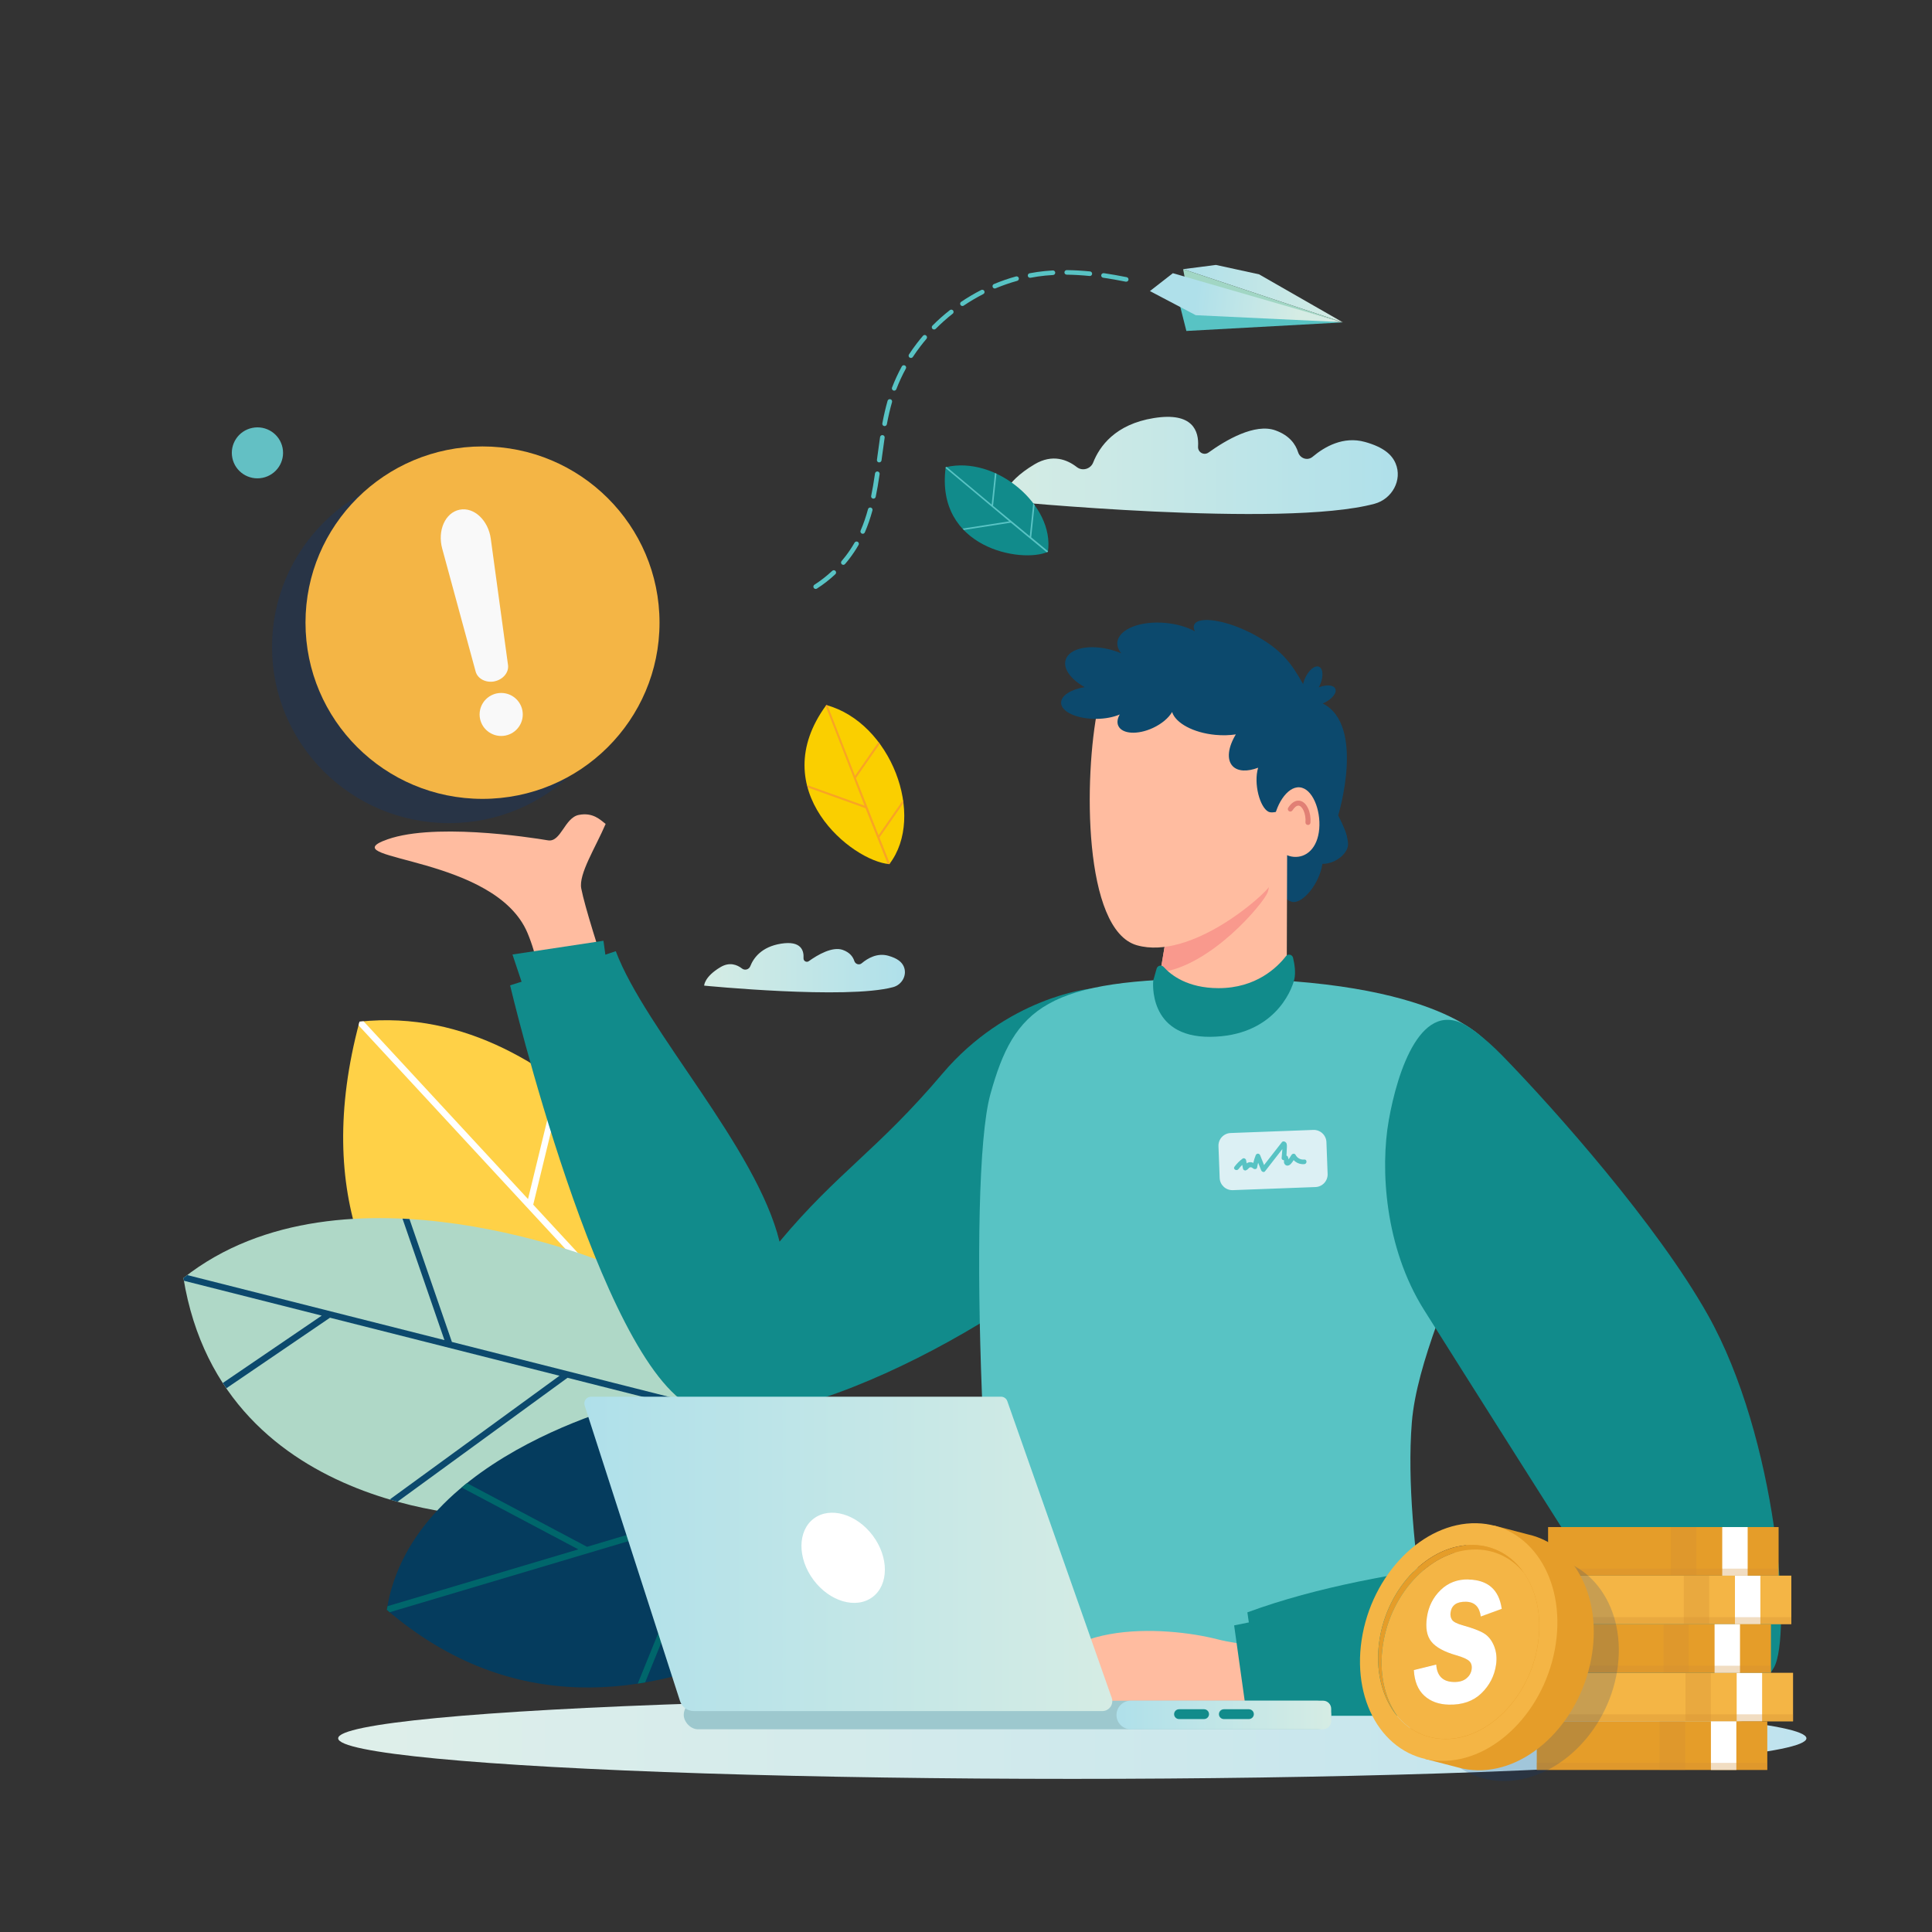 <?xml version="1.0" encoding="UTF-8"?><svg xmlns="http://www.w3.org/2000/svg" xmlns:xlink="http://www.w3.org/1999/xlink" viewBox="0 0 512 512"><rect x="0" y="0" width="512" height="512" fill="#333333" stroke="none"/><defs><style>.cls-1{fill:#053c5e;}.cls-2{fill:#fff;}.cls-3{fill:#0c496d;}.cls-4{isolation:isolate;}.cls-5{fill:#e18075;}.cls-6{fill:#f4b545;}.cls-7{fill:url(#_鍊踑臇_蜸馯鳺艜_4-5);}.cls-8{fill:#58c3c4;}.cls-9{fill:#a1d6c4;}.cls-10{fill:url(#_鍊踑臇_蜸馯鳺艜_8);}.cls-11{fill:#ce8e32;opacity:.3;}.cls-11,.cls-12,.cls-13{mix-blend-mode:multiply;}.cls-14{fill:#00666b;}.cls-15{fill:url(#_鍊踑臇_蜸馯鳺艜_17);}.cls-16{fill:#9dc8ce;}.cls-17{fill:url(#_鍊踑臇_蜸馯鳺艜_4-4);}.cls-18{fill:url(#_鍊踑臇_蜸馯鳺艜_4);}.cls-19{fill:#e59d29;}.cls-20{fill:#dcf0f4;}.cls-21{fill:#118b8b;}.cls-22{fill:#facf00;}.cls-23{fill:#63c0c4;}.cls-24{fill:url(#_鍊踑臇_蜸馯鳺艜_4-2);}.cls-12{opacity:.22;}.cls-12,.cls-13{fill:#003889;}.cls-25{fill:#f9f9f9;}.cls-13{opacity:.18;}.cls-26{fill:#f9a425;}.cls-27{fill:#afd8c7;}.cls-28{fill:#f9998d;}.cls-29{fill:#ffd147;}.cls-30{fill:url(#_鍊踑臇_蜸馯鳺艜_4-3);}.cls-31{fill:#ffbca0;}</style><linearGradient id="_鍊踑臇_蜸馯鳺艜_8" x1="89.63" y1="460.67" x2="478.72" y2="460.67" gradientUnits="userSpaceOnUse"><stop offset="0" stop-color="#dfefea"/><stop offset="1" stop-color="#bfe3ee"/></linearGradient><linearGradient id="_鍊踑臇_蜸馯鳺艜_4" x1="896.75" y1="256.44" x2="949.96" y2="256.44" gradientTransform="translate(-710.15)" gradientUnits="userSpaceOnUse"><stop offset="0" stop-color="#d5ece4"/><stop offset="1" stop-color="#afe0ea"/></linearGradient><linearGradient id="_鍊踑臇_蜸馯鳺艜_4-2" x1="11730.89" y1="454.49" x2="11787.79" y2="454.49" gradientTransform="translate(-11435.01 908.98) scale(1 -1)" xlink:href="#_鍊踑臇_蜸馯鳺艜_4"/><linearGradient id="_鍊踑臇_蜸馯鳺艜_4-3" x1="11788.91" y1="411.8" x2="11928.82" y2="411.8" gradientTransform="translate(12083.68) rotate(-180) scale(1 -1)" xlink:href="#_鍊踑臇_蜸馯鳺艜_4"/><linearGradient id="_鍊踑臇_蜸馯鳺艜_4-4" x1="194.25" y1="123.34" x2="299.07" y2="123.34" gradientTransform="translate(71.36)" xlink:href="#_鍊踑臇_蜸馯鳺艜_4"/><linearGradient id="_鍊踑臇_蜸馯鳺艜_4-5" x1="-1591.24" y1="-784.99" x2="-1547.54" y2="-784.99" gradientTransform="translate(-1315.09 675.01) rotate(-173.34) scale(1 -1)" xlink:href="#_鍊踑臇_蜸馯鳺艜_4"/><linearGradient id="_鍊踑臇_蜸馯鳺艜_17" x1="-1590.96" y1="-781.93" x2="-1539.46" y2="-781.93" gradientTransform="translate(-1315.09 675.01) rotate(-173.34) scale(1 -1)" gradientUnits="userSpaceOnUse"><stop offset=".22" stop-color="#d5ece4"/><stop offset=".76" stop-color="#afe0ea"/></linearGradient></defs><g class="cls-4"><g id="_圖層_1"><ellipse class="cls-10" cx="284.17" cy="460.67" rx="194.55" ry="10.75"/><path class="cls-29" d="m188.08,332.53s-36.5-67.82-92.81-61.78c-25.15,93.71,67.5,118.08,67.5,118.08l25.3-56.3Z"/><path class="cls-2" d="m95.27,270.76c-.09.33-.17.65-.25.97l61.7,66.68-56.78,1.55c.29.56.58,1.12.88,1.66l57.42-1.57,17.81,19.24.75-1.68-35.49-38.36h0s7.75-31.85,7.75-31.85c-.49-.37-.98-.73-1.48-1.09l-7.65,31.45-43.59-47.11c-.36.03-.71.05-1.07.09h0Z"/><path class="cls-27" d="m161.96,335.25s-70.88-30.15-113.35,3.43c10.46,64.09,84.04,63.33,84.04,63.33l61.97-26.4-32.66-40.35Z"/><path class="cls-3" d="m106.67,322.96l11.11,32.18-68.14-17.23c-.34.26-.68.51-1.02.77.04.25.09.49.14.74l36.5,9.23-26.21,17.85c.16.25.33.5.5.75l.45.65,27.45-18.69,60.82,15.38-44.99,32.79c.69.21,1.38.4,2.06.59l45.06-32.84,43.19,10.92,1.05-.45-1.05-1.3-73.83-18.67-11.25-32.58c-.61-.04-1.22-.07-1.83-.1Z"/><path class="cls-1" d="m172.12,370.55s-62.87,13.58-69.62,56.06c66.83,57.34,144.83-23.23,144.83-23.23l-75.21-32.83Z"/><path class="cls-14" d="m102.5,426.61c.26.22.52.43.77.65l83.48-24.86-17.74,43.78c.66-.1,1.31-.21,1.96-.32l17.87-44.08,32.61-9.71-2.4-1.05-63.48,18.9-31.82-16.88c-.48.38-.95.77-1.42,1.16l30.93,16.4-50.57,15.06c-.06.31-.12.62-.17.93h0Z"/><path class="cls-18" d="m186.6,261.2s37.77,3.73,50.09.4c2.35-.63,3.77-3.19,2.83-5.43-.5-1.18-1.63-2.19-4.12-2.89-2.9-.81-5.43.64-7.04,2-.68.57-1.69.23-1.96-.61-.34-1.08-1.17-2.26-3.04-2.93-2.77-1-6.7,1.32-9.01,2.97-.62.45-1.46-.03-1.41-.79.13-2.07-.68-4.68-5.95-3.84-5.21.83-7.31,3.82-8.16,5.98-.34.87-1.45,1.19-2.19.61-1.29-1-3.28-1.81-5.69-.38-4.34,2.58-4.34,4.91-4.34,4.91Z"/><path class="cls-31" d="m101.52,222.89c12.13-5.15,39.12-.97,43.7-.19,3.44.58,4.39-6,8.18-6.74,3.79-.74,5.71,1.34,7.1,2.39-2.69,6.29-7.2,13.28-6.46,17.11,1.86,9.61,14.88,46.8,14.88,46.8,0,0-8.75,19.78-23.98-8.61-2.1-3.91-.08-14.31-5.14-26.39-8.52-20.34-50.44-19.23-38.3-24.38Z"/><polygon class="cls-21" points="160.75 255.31 159.92 249.31 135.81 252.95 140.74 267.72 160.75 255.31"/><path class="cls-21" d="m288.79,262.03s-21.89,2.25-39.1,22.57c-17.21,20.32-27.74,26.02-43.1,44.45-6.09-24.9-35.53-56.1-43.4-76.97-11.95,4.02-28.01,9.05-28.01,9.05,0,0,23.69,99.96,48.54,111.89,24.84,11.93,97.81-30.96,108.01-48.25,10.21-17.28,25.95-65.9-2.94-62.74Z"/><path class="cls-8" d="m394.15,276.42s-11.7-17.1-71.7-17.1c-45.18,0-53.62,7.67-59.99,30.67-6.37,23-1.63,132.71,5.93,164.7h114.06s-10.81-46.45-8.3-77.71c2.52-31.26,37.92-82.13,20-100.56Z"/><path class="cls-20" d="m326.41,299.84h21.92c1.85,0,3.36,1.5,3.36,3.36v8.44c0,1.85-1.5,3.35-3.35,3.35h-21.92c-1.85,0-3.36-1.5-3.36-3.36v-8.44c0-1.85,1.5-3.35,3.35-3.35Z" transform="translate(-11.3 12.88) rotate(-2.15)"/><path class="cls-8" d="m345.65,307.3c-1,.07-1.84-.37-2.31-1.25-.24-.44-.81-.36-1.07,0-.21.29-.48.8-.78,1.2-.06-.32-.18-.69-.2-.73-.09-.15-.21-.23-.36-.27.04-.76.08-1.52.11-2.29.02-.55.02-1.13-.55-1.4-.22-.11-.58-.13-.75.1-1.58,2.03-3.17,4.06-4.75,6.09-.34-.86-.69-1.72-1.03-2.58-.23-.58-.96-.59-1.19,0-.26.66-.47,1.33-.63,2.02-.29-.15-.61-.23-.97-.2-.29.03-.55.13-.78.32-.06-.3-.11-.6-.17-.9-.07-.36-.6-.6-.91-.37-.84.62-1.54,1.32-2.16,2.16-.47.64.6,1.25,1.07.62.3-.4.63-.77.99-1.11.06.34.13.68.2,1.02.06.3.47.55.76.43.3-.13.49-.25.7-.5.4-.48.79-.39,1.25,0,.32.27.95.22,1.03-.27.07-.42.17-.84.28-1.25.26.66.53,1.33.79,1.99.15.37.72.68,1.03.27,1.53-1.96,3.06-3.92,4.59-5.89-.06.89-.18,2.17-.19,2.37-.02.38.3.59.63.6,0,.27-.06.59.06.83.15.32.42.57.79.59.7.04,1.26-.75,1.7-1.46.72.75,1.73,1.15,2.81,1.07.79-.06.8-1.29,0-1.23Z"/><path class="cls-3" d="m342.43,219.65h13.83c.58,1.49,1.07,3.16.97,4.37-.17,2.15-3.22,4.92-6.78,4.92-.78,5.31-5.31,10.75-8.1,10.05-3.12-.78-4.42-6.3-2.9-12.32.62-2.47,1.79-4.98,2.97-7.01Z"/><path class="cls-31" d="m341.12,220.83l-.11,34.65s-10.04,15.04-21.8,12.61c-11.76-2.43-12.25-7.19-12.25-7.19l3.47-20.9,30.69-19.17Z"/><path class="cls-28" d="m310.43,240l25.66-16.03c.32,3.6.74,10.24-.15,12.53-1.13,2.91-14.92,19.45-28.44,21.19l2.94-17.69Z"/><path class="cls-21" d="m340.76,253.41c.56-.72,1.69-.48,1.91.4.4,1.65.75,3.9.34,5.7-.75,3.23-5.61,15.13-22.31,15.26-16.7.12-15.08-14.89-15.08-14.89l.9-3.19c.23-.82,1.29-1.08,1.86-.44,1.94,2.16,6.33,5.62,14.57,5.62,9.92,0,15.52-5.49,17.82-8.45Z"/><path class="cls-31" d="m338.96,219.65s-.45,11.78-2.17,14.77c-1.72,2.99-21.21,20.12-35.49,16.09-14.28-4.04-14.11-44.73-10.33-63.09,11.55-8.07,45.83-4.2,45.83-4.04s10.89,32.79,10.44,32.79-8.28,3.48-8.28,3.48Z"/><path class="cls-3" d="m287.46,182.1c-3.63-2.01-5.76-4.84-5.06-7.21.93-3.16,6.54-4.31,12.52-2.55.77.23,1.52.49,2.22.79-.74-.92-1.12-1.92-1.02-2.92.33-3.47,6.07-5.76,12.82-5.12,3,.28,5.69,1.1,7.73,2.22-.33-.66-.42-1.25-.2-1.75.91-2.06,6.67-1.53,12.89,1.18.54.24,1.07.48,1.59.74.01,0,.02,0,.03.01,0,0,.01,0,.02,0,.59.29,1.16.59,1.7.9,6.96,3.85,9.52,7.33,12.63,12.91.11-.49.27-1.01.5-1.53.96-2.17,2.63-3.55,3.73-3.07,1.1.48,1.21,2.63.25,4.81-.1.23-.21.44-.32.65,2-.79,3.9-.67,4.37.34.51,1.08-.83,2.78-2.99,3.78-.11.05-.22.1-.33.14,11.42,5.79,4.09,29.69,4.09,29.69,0,0,1.65,2.99,2.33,5.64h-15.64c1.02-2.09,2.19-3.93,3.11-5.1-.48-.78-.9-1.41-1.23-1.78-1.21-1.36-5.42,1.08-7.06.24-2.25-1.15-3.98-7.43-2.72-11.66-2.84,1.08-5.38,1.02-6.76-.43-1.65-1.74-1.19-5.02.85-8.4-1.66.25-3.5.31-5.42.13-5.85-.55-10.54-3.12-11.47-6.06-.9,1.55-2.71,3.12-5.07,4.22-4.04,1.88-8.15,1.64-9.17-.53-.42-.89-.25-1.96.37-3.04-1.64.71-3.82,1.15-6.22,1.17-5.13.04-9.31-1.88-9.33-4.27-.01-1.91,2.61-3.54,6.27-4.15Z"/><path class="cls-31" d="m337.42,218.64c-.44,5.09,2.05,8.14,5.41,8.43,3.37.29,6.34-2.3,6.78-7.39.44-5.09-1.82-10.74-5.19-11.03-3.37-.29-6.57,4.9-7.01,9.98Z"/><path class="cls-5" d="m346.63,218.63c.34,0,.63-.26.66-.61.11-1.27-.11-2.63-.6-3.72-.57-1.28-1.43-2.03-2.42-2.12-1.04-.09-2.09.6-2.89,1.89-.19.31-.09.72.22.91.31.19.72.09.92-.22.51-.83,1.12-1.3,1.63-1.26.47.04.96.54,1.32,1.33.39.88.58,2.03.49,3.07-.03.37.24.69.61.72.02,0,.04,0,.06,0Z"/><path class="cls-31" d="m344.88,434.39s-9.3,3.34-22.4,0c-13.09-3.34-46.45-6.06-49.04,17.74,17.06,0,60.82,0,60.82,0l10.62-17.74Z"/><polygon class="cls-21" points="333.77 429.38 327.06 430.75 330.41 454.69 341.99 454.69 333.77 429.38"/><path class="cls-21" d="m389.34,272.27c-12.62-8.45-19.02,11.71-21.3,24.6-2.28,12.89-1.07,33.66,9.29,50.18,10.36,16.53,41.13,65.04,41.13,65.04,0,0-50.87,1.55-87.89,15.2,1.37,9.7,3.96,27.39,3.96,27.39,0,0,69.61,0,94.28,0s36.4-4.23,41.28-12.72c4.87-8.49.91-60.8-17.52-93.55-13.38-23.77-40.39-54.24-54.34-68.56-5.27-5.41-8.9-7.59-8.9-7.59Z"/><rect class="cls-16" x="181.19" y="450.7" width="171.59" height="7.57" rx="3.79" ry="3.79" transform="translate(533.98 908.98) rotate(180)"/><path class="cls-24" d="m298.03,450.7h50.97c2.09,0,3.79,1.7,3.79,3.79h0c0,2.09-1.7,3.79-3.79,3.79h-50.97c-1.18,0-2.14-.96-2.14-2.14v-3.29c0-1.18.96-2.14,2.14-2.14Z" transform="translate(648.67 908.98) rotate(180)"/><path class="cls-21" d="m312.46,455.57h6.63c.72,0,1.31-.59,1.31-1.3h0c0-.72-.59-1.3-1.31-1.3h-6.63c-.72,0-1.31.59-1.31,1.3h0c0,.72.59,1.3,1.31,1.3Z"/><path class="cls-21" d="m324.34,455.57h6.63c.72,0,1.31-.59,1.31-1.3h0c0-.72-.59-1.3-1.31-1.3h-6.63c-.72,0-1.31.59-1.31,1.3h0c0,.72.59,1.3,1.31,1.3Z"/><path class="cls-30" d="m156.65,370.14h108.64c.74,0,1.4.47,1.65,1.16l27.68,78.65c.6,1.71-.67,3.5-2.49,3.5h-108.26c-1.67,0-3.15-1.07-3.66-2.66l-25.27-78.31c-.37-1.16.49-2.34,1.71-2.34Z"/><ellipse class="cls-2" cx="223.43" cy="412.86" rx="9.81" ry="12.99" transform="translate(-202.67 215.86) rotate(-36.77)"/><path class="cls-17" d="m265.61,132.71s74.4,7.34,98.67.79c4.62-1.25,7.43-6.29,5.57-10.69-.98-2.33-3.2-4.32-8.12-5.69-5.72-1.6-10.7,1.26-13.87,3.93-1.34,1.13-3.33.46-3.85-1.21-.68-2.14-2.3-4.45-5.99-5.78-5.46-1.98-13.19,2.59-17.74,5.86-1.23.88-2.88-.06-2.78-1.57.26-4.08-1.34-9.23-11.72-7.56-10.26,1.64-14.4,7.53-16.08,11.79-.68,1.72-2.86,2.34-4.32,1.21-2.54-1.98-6.45-3.57-11.2-.75-8.56,5.08-8.56,9.67-8.56,9.67Z"/><polygon class="cls-7" points="355.9 85.44 333.66 72.7 322.23 70.21 313.54 71.33 355.9 85.44"/><polyline class="cls-9" points="355.9 85.44 314.03 73.93 313.54 71.33"/><polygon class="cls-8" points="312.7 81.09 312.75 81.18 314.4 87.71 355.79 85.44 312.7 81.09"/><polygon class="cls-15" points="304.74 77.14 310.82 72.4 355.63 85.37 316.89 83.53 304.74 77.14"/><path class="cls-8" d="m292.53,72.39c1.9.28,3.88.63,6.05,1.06.33.07.54.39.48.72-.07.33-.39.54-.72.48-2.15-.43-4.11-.78-5.99-1.05-.11-.02-.2-.06-.28-.12-.17-.13-.27-.34-.23-.57.05-.33.36-.56.69-.51Z"/><path class="cls-8" d="m282.33,72.67c-.15-.11-.24-.29-.24-.49,0-.34.28-.61.62-.6,1.96.02,4.03.14,6.16.35.34.03.58.33.55.67-.03.33-.33.58-.67.54-2.09-.21-4.12-.33-6.04-.35-.14,0-.26-.05-.37-.13Z"/><path class="cls-8" d="m220.55,151.28c.25-.23.63-.23.86.03.23.24.22.63-.03.86-1.51,1.41-3.15,2.7-4.89,3.81-.22.14-.5.12-.7-.03-.05-.04-.1-.09-.14-.15-.18-.28-.1-.66.18-.84,1.68-1.08,3.26-2.31,4.72-3.68Z"/><path class="cls-8" d="m223.1,149.55c-.26-.22-.29-.6-.07-.86.35-.41.7-.84,1.03-1.27.89-1.15,1.7-2.37,2.41-3.61.17-.29.54-.39.83-.23.29.16.4.54.23.83-.74,1.29-1.58,2.56-2.51,3.75-.34.45-.7.88-1.07,1.31-.21.25-.58.29-.84.09,0,0-.02-.01-.02-.02Z"/><path class="cls-8" d="m228.39,141.4s-.09-.05-.13-.08c-.22-.17-.3-.46-.19-.72.76-1.74,1.4-3.59,1.96-5.66.09-.32.42-.52.75-.43.32.09.52.42.43.75-.58,2.12-1.24,4.03-2.02,5.83-.13.31-.49.45-.8.32Z"/><path class="cls-8" d="m245.53,89.79c-.52.61-1.03,1.23-1.51,1.86-.74.96-1.44,1.95-2.1,2.94-.18.28-.56.36-.85.18-.01,0-.03-.02-.04-.03-.25-.19-.31-.55-.14-.81.67-1.02,1.39-2.04,2.15-3.02.5-.65,1.02-1.29,1.55-1.91.22-.26.59-.32.86-.07.26.22.29.6.07.86Z"/><path class="cls-8" d="m240.06,97.69c-.97,1.76-1.81,3.6-2.52,5.45-.12.31-.47.47-.79.35-.06-.02-.11-.05-.15-.09-.21-.16-.3-.44-.2-.7.73-1.9,1.6-3.78,2.59-5.6.16-.3.53-.4.83-.24.29.16.41.53.24.83Z"/><path class="cls-8" d="m252.48,83.13c-1.58,1.24-3.09,2.59-4.5,4.01-.22.22-.57.24-.81.06-.02-.02-.04-.03-.06-.05-.24-.24-.24-.62,0-.86,1.44-1.45,2.99-2.83,4.61-4.1.26-.21.65-.17.86.1.21.26.16.65-.1.85Z"/><path class="cls-8" d="m263.87,76.41c-.21.09-.44.05-.61-.08-.08-.06-.15-.15-.19-.25-.13-.31.01-.67.33-.8,1.91-.8,3.87-1.48,5.84-2.02.33-.09.66.1.75.42.09.32-.1.66-.43.75-1.92.53-3.83,1.19-5.69,1.97Z"/><path class="cls-8" d="m232.92,122.54c-.11-.01-.21-.06-.29-.12-.17-.13-.26-.34-.23-.56l.1-.76c.23-1.76.47-3.52.73-5.28.05-.33.36-.56.7-.51.33.05.56.36.51.69-.26,1.75-.5,3.5-.73,5.25l-.1.76c-.04.33-.35.57-.69.52Z"/><path class="cls-8" d="m255.4,80.99c-.22.15-.51.13-.72-.02-.05-.04-.1-.09-.13-.14-.19-.28-.12-.66.16-.84,1.71-1.15,3.5-2.21,5.32-3.14.3-.15.67-.03.82.26.15.3.04.67-.27.82-1.78.91-3.52,1.94-5.19,3.06Z"/><path class="cls-8" d="m232.59,124.95c.34.05.57.36.52.69-.34,2.36-.67,4.28-1.04,6.03-.07.33-.39.54-.72.47-.09-.02-.18-.06-.25-.11-.18-.14-.28-.37-.23-.61.36-1.73.68-3.62,1.02-5.96.05-.33.36-.56.69-.52Z"/><path class="cls-8" d="m235.98,105.8c.32.09.51.43.42.75-.51,1.78-.96,3.7-1.37,5.87-.06.33-.38.55-.71.49-.1-.02-.19-.06-.26-.12-.18-.13-.27-.36-.23-.59.41-2.21.87-4.16,1.39-5.98.09-.32.43-.51.76-.42Z"/><path class="cls-8" d="m276.85,71.84c.72-.07,1.43-.13,2.15-.17.34-.02.63.24.65.57.02.34-.24.62-.57.64-.7.04-1.4.09-2.09.16-1.29.13-2.6.32-3.89.57-.18.03-.35-.01-.49-.11-.11-.09-.2-.22-.23-.37-.06-.33.15-.65.48-.71,1.32-.25,2.67-.45,4-.58Z"/><path class="cls-22" d="m218.98,186.85c-16.6,22.59,6.88,41.39,16.71,42.15,9.77-12.75.38-37.52-16.71-42.15Z"/><path class="cls-26" d="m233.07,221.94l6.36-9.15c-.03-.26-.07-.52-.11-.77l-6.49,9.33-6.01-15.15h0s6.33-9.1,6.33-9.1c-.11-.15-.22-.3-.33-.45l-6.23,8.95-7.29-18.67c-.1-.03-.21-.06-.31-.09,0,0,0,0,0,0h0c-.06.09-.12.17-.18.26l10.31,26.42-15.21-5.46c.05.21.1.41.15.62l15.31,5.5,5.9,14.78c.15.02.29.03.43.04.04-.05.08-.1.11-.15l-2.74-6.91Z"/><path class="cls-21" d="m250.62,123.81c-2.83,21.47,20.12,25.54,27.08,22.43,1.87-12.27-13.75-25.6-27.08-22.43Z"/><path class="cls-8" d="m273.28,142.42l.9-8.56c-.12-.16-.24-.33-.36-.49l-.92,8.74-9.73-8.06h0s.9-8.52.9-8.52c-.13-.06-.26-.12-.39-.18l-.88,8.38-11.92-9.97c-.08.02-.16.03-.25.05,0,0,0,0,0,0h0c-.01.08-.02.16-.03.24l16.87,14.11-12.36,1.92c.11.12.22.24.33.36l12.44-1.93,9.52,7.85c.11-.04.21-.08.31-.13,0-.05.01-.1.02-.15l-4.44-3.68Z"/><rect class="cls-6" x="414.09" y="443.31" width="61.09" height="12.87"/><rect class="cls-2" x="460.24" y="443.31" width="6.74" height="12.87"/><rect class="cls-11" x="446.66" y="443.31" width="6.74" height="12.87"/><rect class="cls-11" x="414.09" y="454.31" width="61.09" height="1.87"/><rect class="cls-6" x="413.63" y="417.56" width="61.09" height="12.87"/><rect class="cls-2" x="459.78" y="417.56" width="6.74" height="12.87"/><rect class="cls-11" x="446.21" y="417.56" width="6.74" height="12.87"/><rect class="cls-11" x="413.63" y="428.57" width="61.09" height="1.87"/><rect class="cls-19" x="408.23" y="430.44" width="61.09" height="12.87"/><rect class="cls-2" x="454.38" y="430.44" width="6.74" height="12.87"/><rect class="cls-11" x="440.81" y="430.44" width="6.74" height="12.87"/><rect class="cls-11" x="408.23" y="441.44" width="61.09" height="1.87"/><rect class="cls-19" x="410.26" y="404.69" width="61.09" height="12.87"/><rect class="cls-2" x="456.41" y="404.69" width="6.74" height="12.87"/><rect class="cls-11" x="442.84" y="404.69" width="6.74" height="12.87"/><rect class="cls-11" x="410.26" y="415.7" width="61.09" height="1.87"/><rect class="cls-19" x="407.26" y="456.18" width="61.09" height="12.87"/><rect class="cls-2" x="453.41" y="456.18" width="6.74" height="12.87"/><rect class="cls-11" x="439.83" y="456.18" width="6.74" height="12.87"/><rect class="cls-11" x="407.26" y="467.18" width="61.09" height="1.87"/><path class="cls-13" d="m407.58,412.45c-14.21-.28-27.85,12.82-30.46,29.26-2.61,16.44,6.79,30,21,30.28,14.21.28,27.84-12.82,30.45-29.26,2.61-16.44-6.79-30-21-30.28Z"/><path class="cls-19" d="m404.87,406.62h0s-8.95-2.34-8.95-2.34l-.75,2.52c-11.97,2.91-22.45,15.29-24.7,30.31-1.67,11.11,1.57,20.97,7.83,26.73l-.67,2.28,8.94,2.32h0c1.56.42,3.2.66,4.91.7,14.21.3,27.84-13.56,30.45-30.95,2.36-15.73-5.1-28.96-17.06-31.57Z"/><path class="cls-6" d="m382.71,460.86c-5.06-.11-9.37-2.39-12.45-6.11-3.98-4.81-5.9-12.03-4.7-20.04,2.13-14.2,13.27-25.52,24.87-25.27,5.59.12,10.28,2.9,13.39,7.35,3.34,4.77,4.86,11.45,3.76,18.81-2.13,14.2-13.27,25.51-24.87,25.27m8.59-57.2c-14.21-.3-27.85,13.56-30.46,30.95-2.61,17.39,6.79,31.73,21,32.03,14.21.3,27.84-13.56,30.45-30.95,2.61-17.39-6.79-31.73-21-32.03"/><path class="cls-19" d="m390.43,409.44c-11.6-.24-22.74,11.07-24.87,25.27-1.2,8.01.72,15.23,4.7,20.04,3.08,3.72,7.39,6,12.45,6.11,11.6.24,22.74-11.07,24.87-25.27-2.13,14.2-13.27,25.51-24.87,25.27-5.06-.11-9.37-2.39-12.45-6.11-3.34-4.77-4.87-11.46-3.77-18.82,2.13-14.2,13.27-25.51,24.87-25.27,5.06.11,9.38,2.39,12.46,6.12-3.11-4.44-7.79-7.23-13.39-7.35"/><path class="cls-6" d="m385.28,445.73c1.41.03,2.51-.28,3.3-.94.79-.65,1.26-1.44,1.4-2.37.14-.94-.06-1.68-.61-2.21-.55-.53-1.69-1.05-3.42-1.54-3.22-.92-5.43-2.13-6.64-3.63-1.2-1.5-1.59-3.67-1.17-6.5.43-2.86,1.64-5.26,3.64-7.19,2-1.93,4.45-2.86,7.36-2.8,5.16.11,8.1,2.7,8.82,7.78l-5.56,2.03c-.32-2.56-1.63-3.87-3.91-3.91-2.44-.05-3.8.89-4.09,2.82-.12.77.01,1.43.39,1.97.38.54,1.34,1.03,2.88,1.46,2.58.72,4.44,1.43,5.59,2.13,1.14.7,2.03,1.81,2.66,3.33.63,1.52.8,3.21.52,5.06-.44,2.91-1.73,5.4-3.88,7.49-2.15,2.08-5.02,3.09-8.61,3.01-2.7-.06-4.88-.86-6.55-2.4-1.67-1.54-2.58-3.8-2.74-6.77l5.94-1.46c.19,3.02,1.75,4.56,4.67,4.62m6.08-35.07c-11.6-.24-22.73,11.07-24.87,25.27-1.1,7.36.42,14.05,3.77,18.82,3.08,3.72,7.39,6,12.45,6.11,11.6.24,22.74-11.07,24.87-25.27,1.1-7.35-.42-14.04-3.76-18.81-3.08-3.73-7.4-6.02-12.46-6.12"/><path class="cls-2" d="m389.15,418.56c-2.91-.06-5.37.87-7.36,2.8-2,1.93-3.21,4.32-3.64,7.19-.42,2.83-.04,5,1.17,6.5,1.2,1.5,3.42,2.71,6.64,3.63,1.73.49,2.87,1.01,3.42,1.54.55.53.75,1.27.61,2.21-.14.93-.6,1.72-1.4,2.37-.79.66-1.89.97-3.3.94-2.92-.06-4.48-1.6-4.67-4.62l-5.94,1.46c.16,2.97,1.07,5.22,2.74,6.77,1.67,1.54,3.85,2.34,6.55,2.4,3.59.08,6.46-.93,8.61-3.01,2.15-2.08,3.44-4.58,3.88-7.49.28-1.86.1-3.54-.52-5.06-.63-1.52-1.51-2.63-2.66-3.33-1.14-.7-3.01-1.41-5.59-2.13-1.54-.43-2.5-.91-2.88-1.46-.37-.55-.5-1.2-.39-1.97.29-1.93,1.65-2.88,4.09-2.82,2.28.05,3.58,1.35,3.91,3.91l5.56-2.03c-.72-5.08-3.66-7.67-8.82-7.78"/><ellipse class="cls-12" cx="119" cy="171.44" rx="46.91" ry="46.7"/><ellipse class="cls-6" cx="127.87" cy="165.01" rx="46.91" ry="46.7"/><path class="cls-25" d="m131.04,180.57h0c-2.24.45-4.47-.67-4.99-2.6l-8.87-32.62c-1.27-4.68.75-9.49,4.62-10.27h0c3.86-.78,7.61,2.87,8.26,7.67l4.57,33.49c.27,1.97-1.35,3.87-3.59,4.32Z"/><ellipse class="cls-25" cx="132.82" cy="189.34" rx="5.72" ry="5.7"/><path class="cls-23" d="m74.88,118.67c-.74-3.66-4.32-6.02-8-5.28s-6.05,4.3-5.31,7.96c.74,3.66,4.32,6.02,8,5.28,3.67-.74,6.05-4.3,5.31-7.96Z"/></g></g></svg>